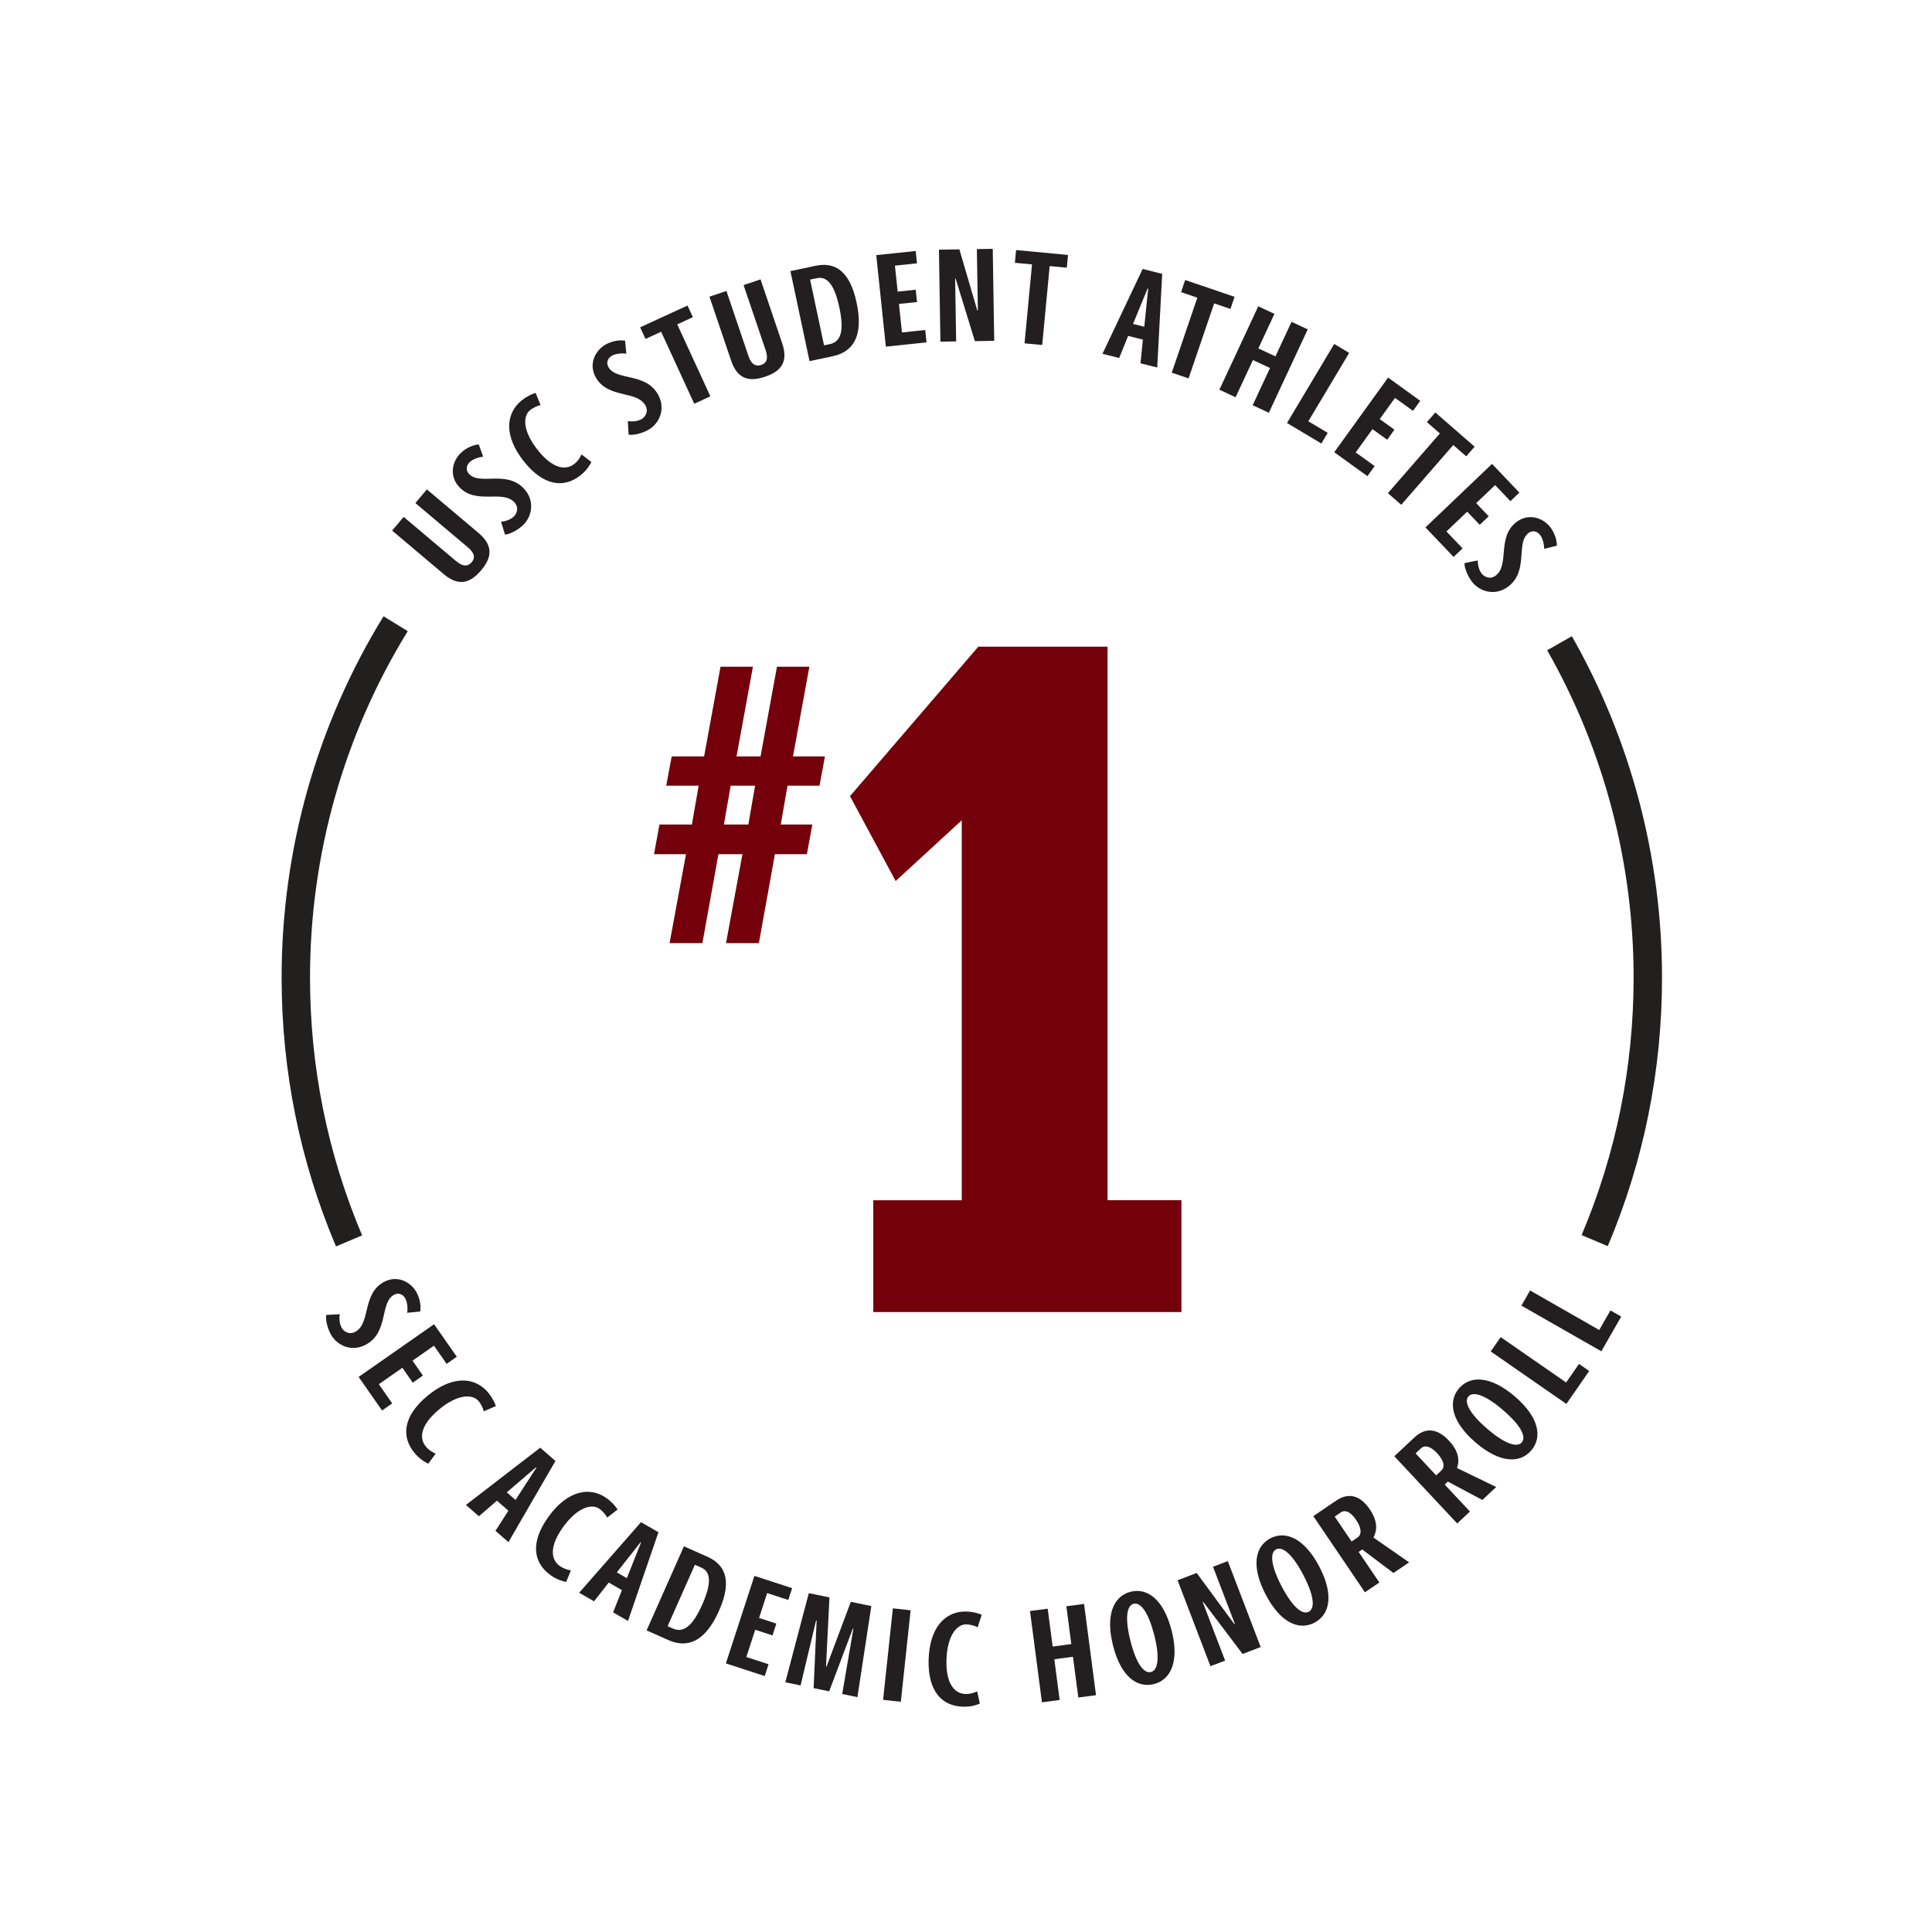 <?xml version="1.0" encoding="UTF-8"?><svg id="Layer_5" xmlns="http://www.w3.org/2000/svg" viewBox="0 0 432 432"><defs><style>.cls-1{fill:#73000a;}.cls-2{fill:#221f1f;}.cls-3{fill:#231f20;}</style></defs><g><path class="cls-3" d="M75.99,293.85c-.21,.88-.05,2.25,.4,3.03,.54,.94,1.77,1.65,3.12,.88,3.36-1.93,1.48-8.33,6.19-11.03,3-1.72,6.05-.18,7.38,2.14,.94,1.64,1.07,3.48,.87,4.39l-2.9,.28c.15-.88,.06-2.36-.45-3.24-.46-.81-1.45-1.39-2.54-.76-3.13,1.8-1.17,8.22-6.08,11.04-3.26,1.87-6.57,.3-7.96-2.12-.69-1.2-1.29-3.28-1.07-4.44l3.04-.15Z"/><path class="cls-3" d="M80.18,307.89l16.88-11.79,5.08,7.27-2.27,1.59-2.84-4.06-4.79,3.35,2.32,3.33-2.27,1.59-2.32-3.33-5.26,3.67,2.99,4.29-2.27,1.59-5.23-7.49Z"/><path class="cls-3" d="M95.75,327.28c-.84-.39-1.95-1.07-3.03-2.36-3.07-3.66-2.57-8.25,2.75-12.72,5.57-4.68,10.67-4.41,13.68-.83,.85,1.01,1.45,2.19,1.73,3.03l-2.71,1.18c-.12-.65-.65-1.7-1.15-2.29-1.43-1.7-4.85-1.5-8.93,1.94-4.04,3.4-4.45,6.34-2.85,8.25,.68,.8,1.41,1.21,2.17,1.56l-1.65,2.25Z"/><path class="cls-3" d="M110.79,342.29l2.89-4.49-2.56-2.24-4.04,3.48-2.9-2.53,16.62-12.8,3.4,2.97-10.51,18.15-2.9-2.53Zm9.14-14.11l-.09-.08-6.52,5.59,1.95,1.7,4.67-7.21Z"/><path class="cls-3" d="M126.6,353.73c-.91-.18-2.15-.56-3.52-1.54-3.88-2.79-4.52-7.36-.46-13.01,4.25-5.91,9.25-6.9,13.06-4.16,1.07,.77,1.95,1.77,2.42,2.51l-2.34,1.81c-.27-.6-1.04-1.48-1.68-1.94-1.81-1.3-5.07-.26-8.18,4.07-3.08,4.29-2.76,7.24-.73,8.69,.85,.61,1.66,.83,2.48,.98l-1.05,2.59Z"/><path class="cls-3" d="M137.1,360.52l1.96-4.96-2.94-1.7-3.29,4.2-3.33-1.92,13.83-15.78,3.9,2.25-6.81,19.84-3.33-1.92Zm6.24-15.62l-.1-.06-5.32,6.75,2.24,1.29,3.18-7.98Z"/><path class="cls-3" d="M144.58,364.56l8.35-18.8,5.22,2.32c4.01,1.78,5.64,5.31,2.61,12.12-3.1,6.98-7.09,8.4-11.32,6.52l-4.86-2.16Zm5.91-.41c2.39,1.06,4.42-.62,6.54-5.38,2.28-5.12,1.74-7.39-.22-8.25l-1.43-.63-6.1,13.73,1.21,.54Z"/><path class="cls-3" d="M162.31,371.93l6.38-19.56,8.43,2.75-.86,2.64-4.72-1.54-1.81,5.56,3.86,1.26-.86,2.64-3.86-1.26-1.99,6.09,4.97,1.62-.86,2.64-8.69-2.83Z"/><path class="cls-3" d="M188.32,378.79l2.5-14.62-.12-.02-5.3,14.04-3.47-.72,.67-15.12-.12-.02-3.47,14.54-3.41-.71,5.25-19.93,4.62,.96-.77,15.43,.12,.02,5.42-14.47,4.59,.95-3.11,20.37-3.41-.71Z"/><path class="cls-3" d="M197.46,380.09l2.19-20.46,3.97,.43-2.19,20.46-3.97-.43Z"/><path class="cls-3" d="M219.1,380.92c-.85,.37-2.09,.75-3.78,.7-4.78-.13-7.87-3.55-7.68-10.5,.2-7.28,3.78-10.91,8.47-10.78,1.32,.04,2.61,.37,3.41,.72l-.92,2.81c-.56-.34-1.7-.64-2.48-.66-2.22-.06-4.34,2.63-4.49,7.97-.14,5.28,1.78,7.54,4.27,7.6,1.05,.03,1.84-.25,2.6-.59l.59,2.73Z"/><path class="cls-3" d="M241.11,379.57l-1.19-9.11-4.17,.55,1.19,9.11-3.96,.52-2.67-20.41,3.96-.52,1.11,8.46,4.17-.55-1.11-8.46,3.96-.52,2.67,20.41-3.96,.52Z"/><path class="cls-3" d="M248.88,367.96c-1.75-6.91,.14-11.08,3.93-12.04s7.43,1.81,9.18,8.72c1.75,6.91-.23,10.98-3.96,11.92-3.79,.96-7.41-1.69-9.15-8.6Zm9.2-2.36c-1.34-5.29-3.1-7.37-4.59-6.99-1.49,.38-2.05,3.04-.71,8.33,1.34,5.29,3.09,7.31,4.58,6.93,1.49-.38,2.07-2.98,.73-8.28Z"/><path class="cls-3" d="M277.84,369.82l-8.8-11.64-.11,.04,5.01,13.09-3.28,1.26-7.35-19.22,4.27-1.63,8.44,11.46,.11-.04-4.9-12.81,3.31-1.27,7.35,19.22-4.04,1.55Z"/><path class="cls-3" d="M283.03,356.6c-3.31-6.31-2.44-10.81,1.02-12.62s7.65,.03,10.96,6.34c3.31,6.31,2.33,10.73-1.08,12.51-3.46,1.81-7.59,.07-10.9-6.24Zm8.4-4.43c-2.53-4.83-4.73-6.44-6.09-5.73s-1.29,3.43,1.24,8.27,4.7,6.39,6.06,5.68c1.36-.71,1.32-3.38-1.22-8.22Z"/><path class="cls-3" d="M311.57,351.72l-6.97-5.25-.8,.54,4.63,6.84-3.23,2.19-11.54-17.03,5.1-3.46c2.76-1.87,5.36-1.25,7.52,1.93,1.94,2.86,1.57,4.88,.83,6.32l7.97,5.55-3.51,2.38Zm-8.05-7.91c.97-.66,1.01-2.05-.32-4-1.1-1.63-2.35-2.34-3.39-1.63l-1.37,.93,3.78,5.58,1.29-.88Z"/><path class="cls-3" d="M331.45,335.39l-7.71-4.1-.7,.66,5.64,6.03-2.85,2.67-14.06-15.03,4.5-4.21c2.44-2.28,5.1-2.07,7.73,.74,2.36,2.53,2.31,4.58,1.81,6.11l8.74,4.24-3.1,2.9Zm-9.18-6.56c.86-.8,.67-2.18-.93-3.9-1.34-1.44-2.68-1.94-3.6-1.08l-1.21,1.13,4.6,4.92,1.14-1.07Z"/><path class="cls-3" d="M329.95,322.55c-5.41-4.65-6.26-9.14-3.71-12.11,2.55-2.96,7.12-2.8,12.53,1.85,5.41,4.65,6.13,9.11,3.62,12.03-2.55,2.96-7.03,2.87-12.44-1.77Zm6.17-7.22c-4.14-3.56-6.78-4.24-7.78-3.08-1,1.16,.07,3.67,4.21,7.23,4.14,3.56,6.73,4.2,7.73,3.04,1-1.16-.03-3.63-4.16-7.19Z"/><path class="cls-3" d="M350.24,313.92l-16.91-11.73,2.23-3.21,14.63,10.15,2.88-4.15,2.28,1.58-5.1,7.36Z"/><path class="cls-3" d="M358.06,302.15l-17.87-10.21,1.94-3.39,15.46,8.84,2.51-4.38,2.41,1.38-4.45,7.77Z"/></g><g><path class="cls-3" d="M92.87,112.49l2.58-3.06,11.58,9.77c3.72,3.13,2.54,5.96,.55,8.32-2,2.37-4.6,4.02-8.32,.89l-11.58-9.77,2.58-3.06,11.72,9.88c1.71,1.44,2.79,1.09,3.5,.24,.68-.8,.87-1.86-.89-3.34l-11.72-9.88Z"/><path class="cls-3" d="M112.04,116.64c.91,0,2.19-.5,2.84-1.13,.78-.75,1.17-2.12,.09-3.24-2.69-2.79-8.44,.61-12.21-3.29-2.4-2.49-1.66-5.82,.26-7.68,1.36-1.32,3.11-1.89,4.04-1.92l.98,2.74c-.89,.07-2.3,.52-3.03,1.23-.67,.65-.99,1.74-.12,2.64,2.51,2.59,8.25-.89,12.19,3.19,2.61,2.7,1.9,6.29-.11,8.23-.99,.96-2.86,2.06-4.05,2.13l-.89-2.91Z"/><path class="cls-3" d="M132.24,103.31c-.42,.83-1.12,1.92-2.44,2.97-3.74,2.98-8.31,2.35-12.64-3.09-4.53-5.69-4.13-10.78-.46-13.7,1.03-.82,2.23-1.4,3.07-1.64l1.11,2.74c-.65,.1-1.71,.6-2.32,1.09-1.74,1.39-1.63,4.81,1.7,8.98,3.29,4.13,6.22,4.62,8.17,3.07,.82-.66,1.25-1.38,1.61-2.12l2.21,1.71Z"/><path class="cls-3" d="M140.39,94.14c.89,.21,2.25,.05,3.03-.4,.94-.54,1.65-1.78,.87-3.12-1.94-3.36-8.33-1.46-11.04-6.17-1.73-3-.19-6.05,2.13-7.39,1.64-.94,3.47-1.07,4.39-.87l.28,2.9c-.88-.15-2.35-.05-3.24,.46-.81,.46-1.38,1.45-.76,2.54,1.8,3.13,8.22,1.15,11.05,6.06,1.88,3.26,.31,6.57-2.11,7.96-1.2,.69-3.27,1.3-4.44,1.08l-.16-3.04Z"/><path class="cls-3" d="M155.23,90.27l-7.4-16.09-3.49,1.61-1.2-2.6,10.59-4.87,1.2,2.6-3.49,1.61,7.4,16.09-3.6,1.66Z"/><path class="cls-3" d="M166.27,63.75l3.79-1.28,4.86,14.35c1.56,4.61-.9,6.42-3.84,7.41-2.93,.99-6.02,1.06-7.58-3.54l-4.86-14.35,3.79-1.28,4.92,14.52c.72,2.12,1.82,2.38,2.87,2.02,1-.34,1.71-1.14,.97-3.32l-4.92-14.52Z"/><path class="cls-3" d="M181.01,80.75l-4.27-20.13,5.59-1.18c4.29-.91,7.68,.99,9.22,8.29,1.58,7.47-.81,10.96-5.34,11.92l-5.2,1.1Zm4.54-3.8c2.56-.54,3.22-3.09,2.13-8.19-1.16-5.48-2.93-7-5.01-6.56l-1.53,.32,3.12,14.7,1.29-.27Z"/><path class="cls-3" d="M198.08,77.51l-2.15-20.46,8.82-.93,.29,2.76-4.93,.52,.61,5.81,4.04-.43,.29,2.76-4.04,.42,.67,6.38,5.2-.55,.29,2.76-9.09,.96Z"/><path class="cls-3" d="M217.98,76.27l-4.29-13.95h-.12s.23,14.02,.23,14.02l-3.52,.06-.33-20.57,4.57-.07,4.01,13.66h.12s-.22-13.72-.22-13.72l3.55-.06,.33,20.57-4.33,.07Z"/><path class="cls-3" d="M229.09,76.76l1.67-17.64-3.83-.36,.27-2.85,11.61,1.1-.27,2.85-3.83-.36-1.67,17.64-3.95-.37Z"/><path class="cls-3" d="M255.02,81.25l.53-5.31-3.29-.83-2.01,4.94-3.73-.94,8.98-18.97,4.37,1.1-1.11,20.94-3.73-.94Zm1.72-16.73l-.12-.03-3.27,7.94,2.51,.63,.88-8.55Z"/><path class="cls-3" d="M262.01,83.33l5.72-16.77-3.64-1.24,.92-2.71,11.04,3.76-.92,2.71-3.64-1.24-5.72,16.77-3.76-1.28Z"/><path class="cls-3" d="M280.1,90.61l3.88-8.32-3.82-1.78-3.88,8.32-3.62-1.69,8.69-18.65,3.62,1.69-3.6,7.73,3.82,1.78,3.6-7.73,3.62,1.69-8.69,18.65-3.62-1.69Z"/><path class="cls-3" d="M287.78,94.58l10.55-17.67,3.35,2-9.13,15.29,4.33,2.59-1.42,2.38-7.69-4.59Z"/><path class="cls-3" d="M298.34,101.12l12.04-16.69,7.19,5.19-1.62,2.25-4.02-2.9-3.42,4.74,3.29,2.37-1.62,2.25-3.29-2.37-3.75,5.2,4.24,3.06-1.62,2.25-7.41-5.34Z"/><path class="cls-3" d="M310.33,110.28l11.63-13.36-2.9-2.53,1.88-2.16,8.79,7.65-1.88,2.16-2.9-2.53-11.63,13.36-2.99-2.6Z"/><path class="cls-3" d="M318.73,117.93l14.89-14.2,6.12,6.42-2.01,1.91-3.42-3.59-4.23,4.03,2.8,2.94-2.01,1.91-2.8-2.94-4.64,4.43,3.61,3.78-2.01,1.91-6.31-6.61Z"/><path class="cls-3" d="M330.45,125.31c-.08,.91,.29,2.23,.85,2.94,.67,.85,2,1.37,3.21,.4,3.03-2.41,.21-8.46,4.46-11.84,2.71-2.15,5.96-1.09,7.62,1,1.18,1.48,1.58,3.28,1.52,4.21l-2.83,.71c.01-.89-.3-2.34-.93-3.14-.58-.73-1.64-1.15-2.62-.37-2.82,2.25,.09,8.3-4.35,11.83-2.94,2.34-6.45,1.29-8.19-.9-.86-1.08-1.77-3.04-1.73-4.23l2.98-.61Z"/></g><g><path class="cls-1" d="M162.34,210.88l3.67-19.88h-5.37l-3.58,19.88h-7.34l3.67-19.88h-7.15l1.22-6.63h7.25l1.51-8.69h-7.25l1.22-6.54h7.25l3.67-20.06h7.25l-3.67,20.06h5.37l3.67-20.06h7.25l-3.67,20.06h7.15l-1.22,6.54h-7.15l-1.51,8.69h7.06l-1.22,6.63h-7.15l-3.58,19.88h-7.34Zm6.5-35.2h-5.46l-1.51,8.69h5.46l1.51-8.69Z"/><path class="cls-1" d="M195.27,293.39v-25.01h19.78v-84.96l-14.78,13.58-10.21-18.98,28.69-33.42h28.9v123.77h16.52v25.01h-68.89Z"/></g><path class="cls-2" d="M75.13,278.7c-8.07-19.05-12.16-39.28-12.16-60.14,0-28.6,7.88-56.53,22.79-80.76l5.41,3.33c-14.3,23.23-21.85,50.01-21.85,77.44,0,20,3.92,39.4,11.65,57.66l-5.85,2.48Z"/><path class="cls-2" d="M359.5,278.64l-5.85-2.47c7.72-18.24,11.63-37.62,11.63-57.6,0-25.69-6.68-50.99-19.33-73.17l5.52-3.14c13.19,23.14,20.16,49.53,20.16,76.31,0,20.83-4.08,41.04-12.13,60.07Z"/></svg>